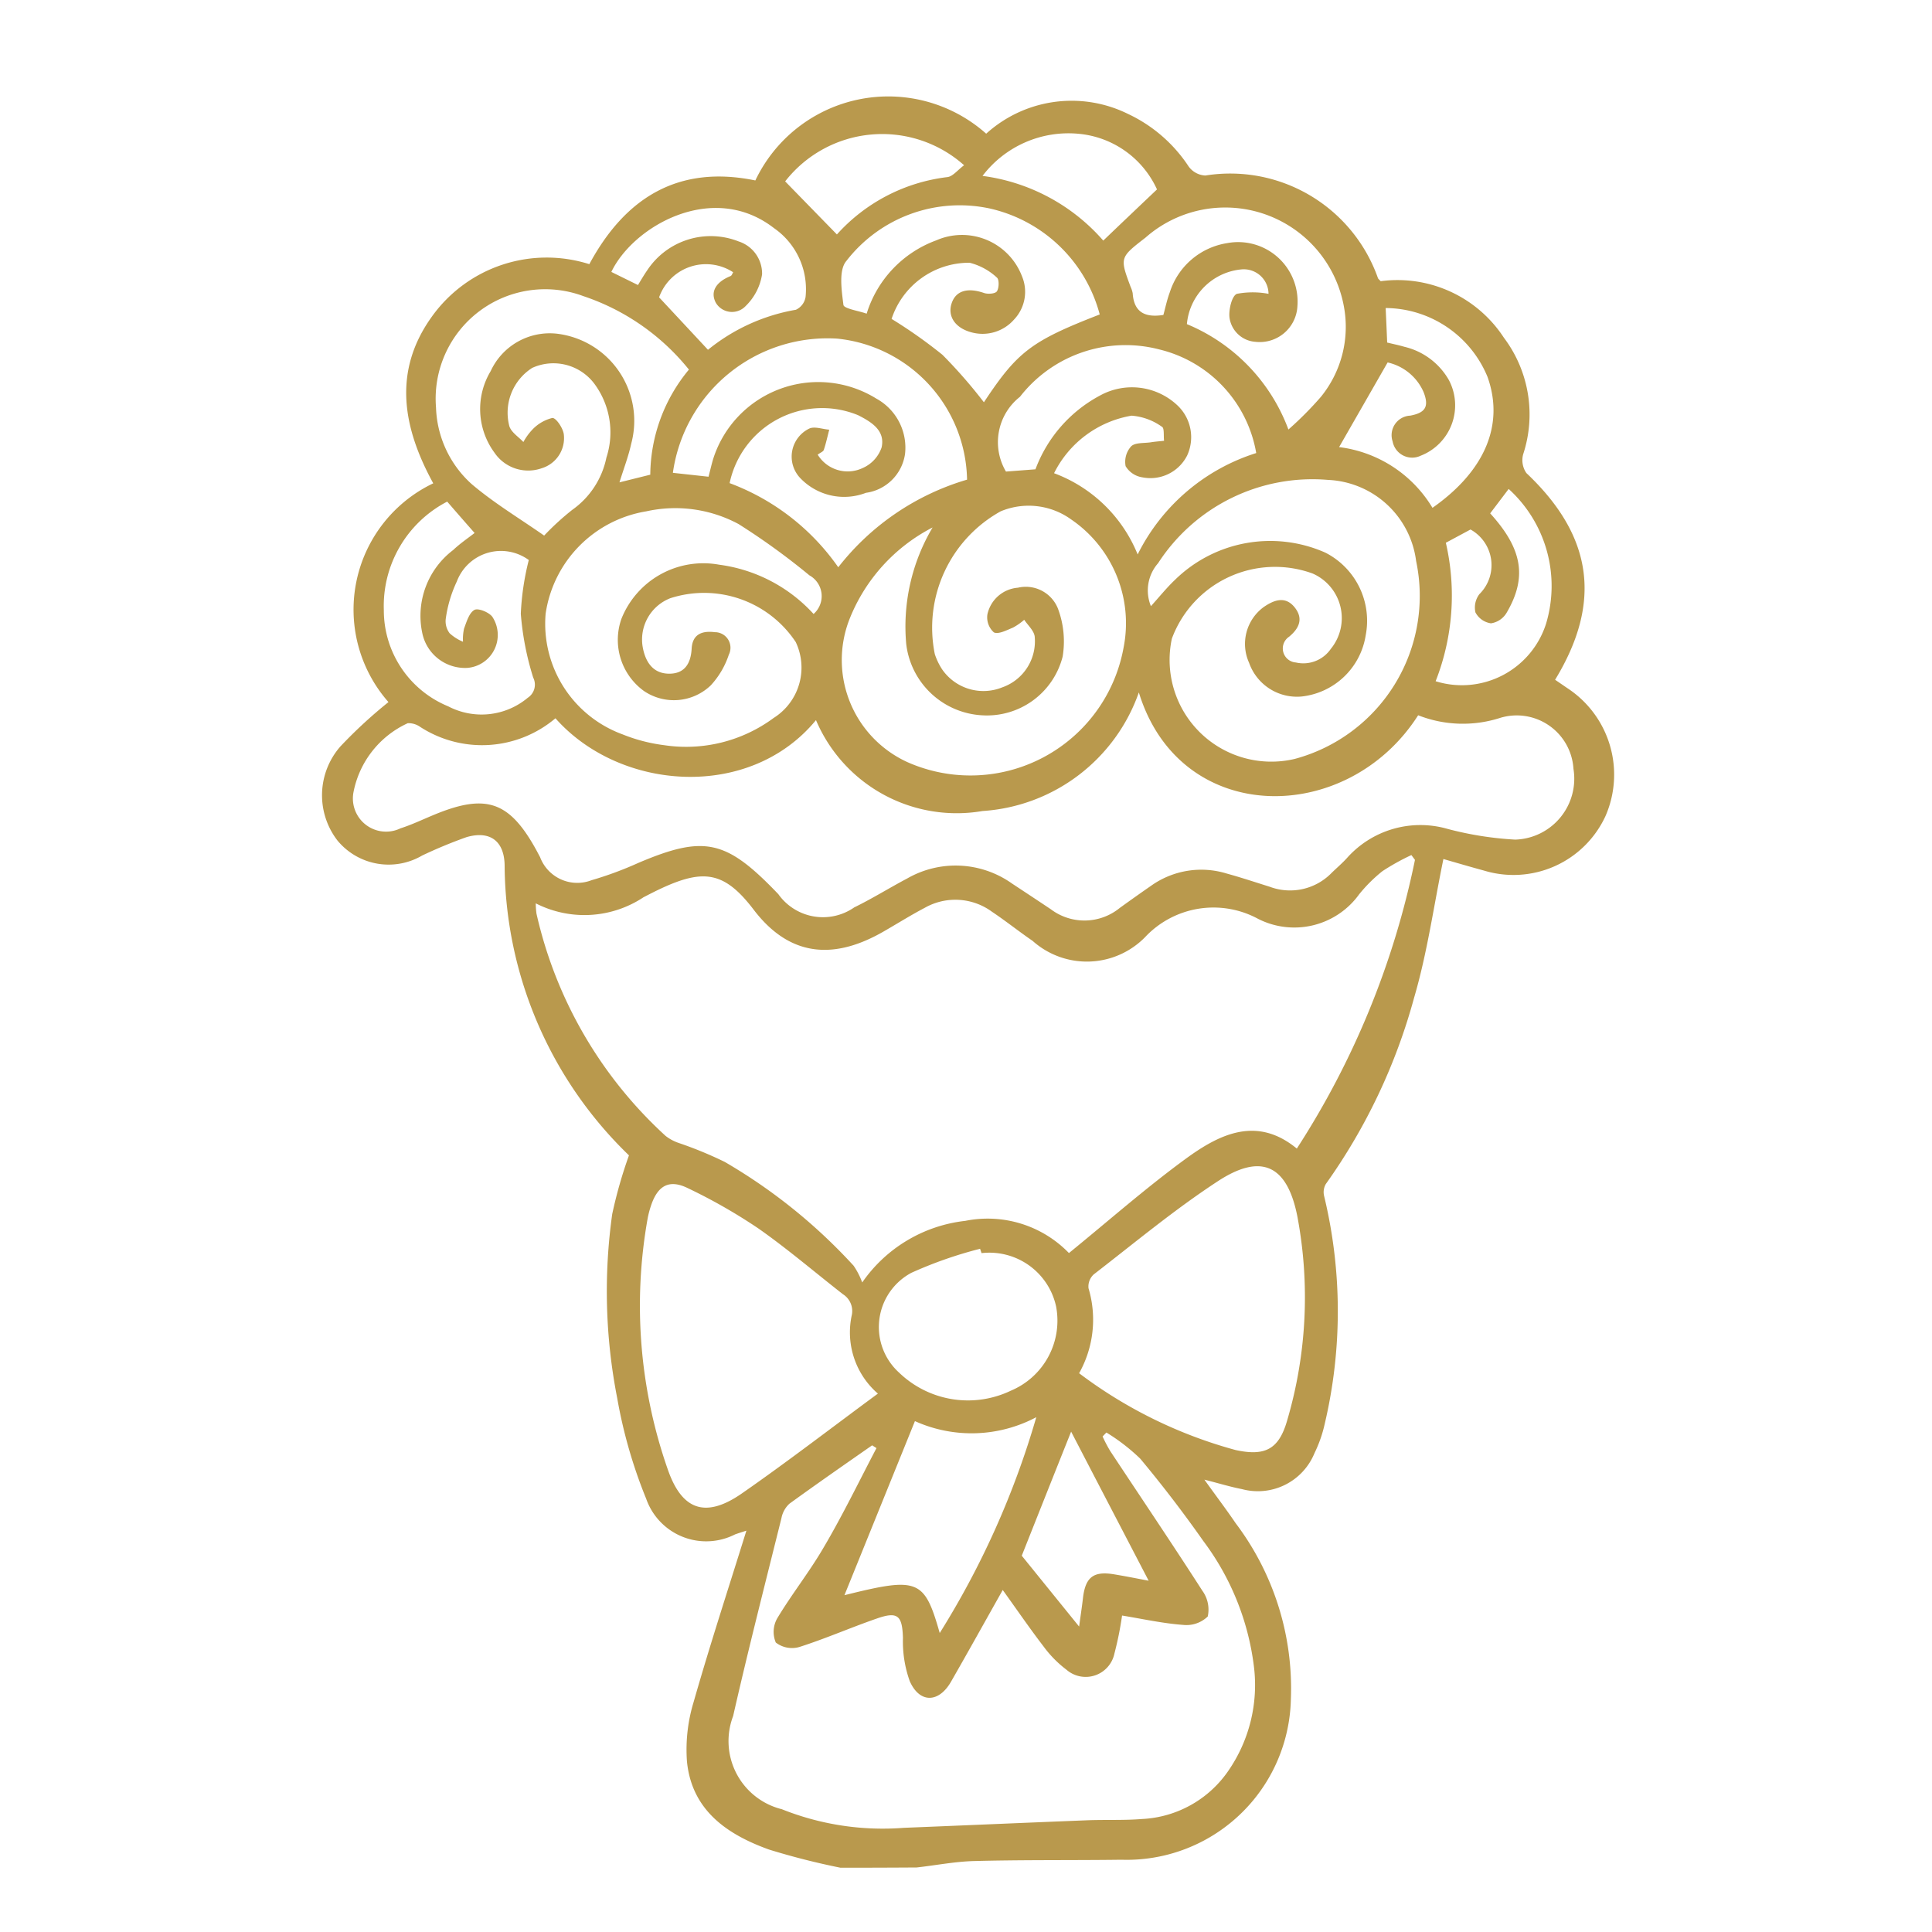 <svg xmlns="http://www.w3.org/2000/svg" width="60" height="60" viewBox="0 0 60 60"><defs><clipPath id="a"><path data-name="Rectangle 7777" transform="translate(1010 132)" fill="#b9994d" stroke="#707070" opacity=".5" d="M0 0h60v60H0z"/></clipPath></defs><g data-name="Mask Group 434" transform="translate(-1010 -132)" clip-path="url(#a)"><path data-name="دست گل" d="M1036.103 190.004a22.615 22.615 0 01-2.219-.564c-1.3-.468-2.4-1.216-2.55-2.737a5.062 5.062 0 01.208-1.848c.509-1.784 1.088-3.549 1.638-5.319-.069.023-.211.066-.352.116a1.975 1.975 0 01-2.76-1.106 15.229 15.229 0 01-.9-3.126 17.254 17.254 0 01-.155-5.716 14.262 14.262 0 01.52-1.823 12.617 12.617 0 01-3.861-8.977c0-.765-.432-1.121-1.18-.907a14.562 14.562 0 00-1.383.573 2.061 2.061 0 01-2.628-.466 2.3 2.3 0 01.095-2.928 14.762 14.762 0 011.488-1.372 4.345 4.345 0 011.391-6.794c-.942-1.718-1.272-3.477-.036-5.187a4.383 4.383 0 014.883-1.619c1.12-2.076 2.774-3.09 5.156-2.6a4.572 4.572 0 017.169-1.452 3.953 3.953 0 014.4-.616 4.58 4.58 0 011.886 1.632.68.68 0 00.522.283 4.865 4.865 0 015.357 3.182c.01.03.044.053.086.1a3.944 3.944 0 013.826 1.754 3.959 3.959 0 01.6 3.619.7.7 0 00.1.586c2.059 1.946 2.361 4.006.891 6.419.128.086.255.175.385.263a3.211 3.211 0 011.178 3.974 3.146 3.146 0 01-3.769 1.689c-.448-.121-.891-.253-1.263-.359-.3 1.457-.5 2.913-.91 4.308a18.161 18.161 0 01-2.741 5.784.505.505 0 00-.052.379 15.257 15.257 0 01.017 7.072 4.05 4.05 0 01-.317.907 1.9 1.9 0 01-2.252 1.118c-.363-.07-.719-.181-1.167-.294.357.5.675.917.97 1.352a8.512 8.512 0 011.715 5.469 5.1 5.1 0 01-5.264 4.983c-1.52.02-3.04 0-4.558.04-.6.014-1.2.133-1.8.2q-1.184.008-2.364.008zm17.84-31.3l-.111-.149a7.1 7.1 0 00-.9.5 4.675 4.675 0 00-.722.718 2.482 2.482 0 01-3.136.764 2.911 2.911 0 00-3.519.574 2.531 2.531 0 01-3.486.109c-.428-.293-.834-.619-1.264-.906a1.924 1.924 0 00-2.082-.123c-.442.232-.867.5-1.3.748-1.375.786-2.809.9-4.018-.689-.9-1.18-1.547-1.279-2.892-.649-.178.083-.353.174-.528.264a3.321 3.321 0 01-3.347.189 2.547 2.547 0 00.023.321 13.318 13.318 0 004.008 6.9 1.381 1.381 0 00.413.222 12.1 12.1 0 011.427.588 17.008 17.008 0 014 3.222 2.36 2.36 0 01.268.521 4.5 4.5 0 013.2-1.913 3.514 3.514 0 013.22 1c1.236-1.006 2.39-2.024 3.627-2.928 1.053-.769 2.209-1.339 3.45-.317a26.107 26.107 0 003.669-8.966zm-8.575-5.2a5.526 5.526 0 01-4.855 3.683 4.748 4.748 0 01-5.172-2.823c-2.058 2.5-6.081 2.212-8.091-.057a3.532 3.532 0 01-4.2.268.633.633 0 00-.385-.116 2.979 2.979 0 00-1.686 2.138 1.03 1.03 0 001.46 1.127c.339-.108.664-.263.993-.4 1.662-.7 2.391-.452 3.241 1.108l.1.188a1.234 1.234 0 001.6.715 11.051 11.051 0 001.454-.538c2.014-.855 2.7-.72 4.232.855l.112.116a1.7 1.7 0 002.358.412c.561-.274 1.094-.607 1.648-.9a3.023 3.023 0 013.252.159c.4.264.807.532 1.207.8a1.734 1.734 0 002.144-.046c.32-.23.64-.458.964-.682a2.686 2.686 0 012.354-.382c.448.123.888.27 1.332.409a1.8 1.8 0 001.93-.435c.154-.149.319-.29.464-.448a3.05 3.05 0 013.127-.914 10.421 10.421 0 002.107.334 1.893 1.893 0 001.807-2.2 1.765 1.765 0 00-2.268-1.583 3.789 3.789 0 01-2.555-.079c-2.198 3.447-7.393 3.473-8.674-.709zm-8.148 23.468l-.135-.086c-.86.6-1.724 1.2-2.57 1.814a.821.821 0 00-.247.449c-.509 2.047-1.033 4.089-1.5 6.145a2.18 2.18 0 001.513 2.893 8.442 8.442 0 003.786.578c1.894-.076 3.787-.159 5.682-.234.571-.023 1.147.006 1.715-.04a3.45 3.45 0 002.676-1.487 4.686 4.686 0 00.8-3.262 8.142 8.142 0 00-1.571-3.886 38.837 38.837 0 00-1.958-2.556 6.039 6.039 0 00-1.051-.812l-.118.123a4.443 4.443 0 00.235.449c.956 1.447 1.926 2.883 2.863 4.341a1 1 0 01.168.8.954.954 0 01-.772.261c-.633-.047-1.259-.187-1.889-.29a10.472 10.472 0 01-.238 1.181.911.911 0 01-1.491.5 3.494 3.494 0 01-.71-.722c-.428-.557-.825-1.138-1.267-1.752-.555.986-1.075 1.922-1.607 2.849-.379.66-.972.676-1.28-.016a3.647 3.647 0 01-.212-1.345c-.022-.687-.154-.83-.8-.606-.811.28-1.6.627-2.414.887a.822.822 0 01-.735-.138.848.848 0 01.047-.755c.451-.751 1-1.441 1.441-2.2.588-.997 1.098-2.051 1.639-3.083zm.044-1.692a2.514 2.514 0 01-.817-2.41.617.617 0 00-.268-.676c-.874-.682-1.718-1.406-2.625-2.042a16.91 16.91 0 00-2.183-1.248c-.583-.29-.94-.092-1.15.528a2.938 2.938 0 00-.109.415 15.386 15.386 0 00.623 7.777c.439 1.28 1.177 1.537 2.3.759 1.41-.979 2.77-2.029 4.229-3.103zm1.7-26.9a5.464 5.464 0 00-2.589 2.866 3.485 3.485 0 001.8 4.42 4.832 4.832 0 006.717-3.545 3.9 3.9 0 00-1.623-3.987 2.256 2.256 0 00-2.193-.254 4.131 4.131 0 00-2.045 4.433 1.984 1.984 0 00.232.481 1.558 1.558 0 001.859.554 1.516 1.516 0 001.01-1.593c-.033-.182-.212-.339-.324-.507a1.858 1.858 0 01-.349.243c-.194.079-.452.217-.594.148a.627.627 0 01-.2-.56 1.053 1.053 0 01.946-.827 1.075 1.075 0 011.24.637 2.9 2.9 0 01.151 1.5 2.426 2.426 0 01-2.524 1.824 2.512 2.512 0 01-2.334-2.209 6.03 6.03 0 01.819-3.624zm4.549 26.267a14.253 14.253 0 004.859 2.385c.92.2 1.35-.022 1.607-.936a13.538 13.538 0 00.313-6.312c-.313-1.6-1.117-1.986-2.471-1.1s-2.58 1.91-3.852 2.892a.508.508 0 00-.164.433 3.4 3.4 0 01-.292 2.638zm2.23-23.822c.271-.3.494-.578.751-.821a4.224 4.224 0 014.669-.84 2.374 2.374 0 011.25 2.566 2.264 2.264 0 01-1.983 1.9 1.575 1.575 0 01-1.638-1.045 1.419 1.419 0 01.451-1.731c.316-.218.666-.354.957 0 .277.339.168.644-.166.92a.437.437 0 00.21.8 1.036 1.036 0 001.086-.423 1.511 1.511 0 00-.568-2.341 3.416 3.416 0 00-4.369 2.024 3.159 3.159 0 003.82 3.734 5.242 5.242 0 003.766-6.144 2.886 2.886 0 00-2.733-2.52 5.709 5.709 0 00-5.28 2.586 1.282 1.282 0 00-.223 1.335zm-10.477.243a.737.737 0 00-.129-1.2 21.383 21.383 0 00-2.2-1.593 4.152 4.152 0 00-2.866-.395 3.775 3.775 0 00-3.126 3.179 3.658 3.658 0 002.388 3.747 5.159 5.159 0 001.292.336 4.57 4.57 0 003.4-.844 1.848 1.848 0 00.687-2.359 3.416 3.416 0 00-3.892-1.362 1.376 1.376 0 00-.852 1.561c.09.443.327.782.812.784s.675-.321.7-.778.334-.56.718-.511a.483.483 0 01.436.7 2.611 2.611 0 01-.558.949 1.655 1.655 0 01-2.077.178 1.96 1.96 0 01-.7-2.242 2.738 2.738 0 013.034-1.681 4.821 4.821 0 012.933 1.53zm-8.367-2.435a8.232 8.232 0 01.874-.8 2.628 2.628 0 001.059-1.62 2.535 2.535 0 00-.377-2.3 1.59 1.59 0 00-1.926-.488 1.65 1.65 0 00-.71 1.813c.062.191.286.329.435.489a1.851 1.851 0 01.281-.387 1.269 1.269 0 01.619-.36c.116-.006.34.326.357.521a.977.977 0 01-.683 1.039 1.265 1.265 0 01-1.472-.482 2.285 2.285 0 01-.118-2.532 2.02 2.02 0 012.065-1.162 2.726 2.726 0 012.3 3.416c-.085.39-.231.768-.365 1.2l.957-.238a5.163 5.163 0 011.2-3.264 7.086 7.086 0 00-3.274-2.28 3.4 3.4 0 00-4.58 3.46 3.34 3.34 0 001.105 2.374c.698.594 1.497 1.072 2.253 1.601zm8.495-2.514a1.09 1.09 0 001.391.419 1.076 1.076 0 00.594-.642c.119-.53-.32-.792-.726-1a2.936 2.936 0 00-3.994 2.108 7.161 7.161 0 013.374 2.613 7.9 7.9 0 014-2.721 4.486 4.486 0 00-4.036-4.38 4.849 4.849 0 00-5.1 4.168l1.107.121c.055-.21.093-.383.145-.554a3.424 3.424 0 015.068-1.871 1.737 1.737 0 01.89 1.715 1.423 1.423 0 01-1.214 1.21 1.884 1.884 0 01-2.034-.451.967.967 0 01.273-1.544c.166-.077.412.019.621.034-.055.21-.1.422-.169.627-.016.054-.105.085-.19.148zm9.937 3.1a6.188 6.188 0 013.682-3.149 4.006 4.006 0 00-3.01-3.218 4.153 4.153 0 00-4.327 1.471 1.793 1.793 0 00-.435 2.322l.916-.07a4.29 4.29 0 012-2.289 2.057 2.057 0 012.431.324 1.359 1.359 0 01.281 1.534 1.278 1.278 0 01-1.392.68.732.732 0 01-.52-.347.719.719 0 01.172-.616c.125-.122.4-.093.61-.125.136-.022.274-.032.412-.047-.019-.149.013-.392-.063-.433a1.855 1.855 0 00-.946-.347 3.306 3.306 0 00-2.407 1.787 4.488 4.488 0 012.596 2.523zm-1.178-7.453a4.574 4.574 0 00-3.414-3.291 4.449 4.449 0 00-4.454 1.629c-.244.284-.148.91-.092 1.363.014.119.468.184.722.274a3.534 3.534 0 012.16-2.276 1.993 1.993 0 012.661 1.108 1.25 1.25 0 01-.243 1.35 1.3 1.3 0 01-1.316.4c-.505-.131-.753-.491-.627-.891s.488-.512 1.01-.333c.122.042.352.024.4-.053.069-.1.073-.369 0-.425a1.936 1.936 0 00-.847-.461 2.535 2.535 0 00-2.424 1.744 15.016 15.016 0 011.58 1.115 15.442 15.442 0 011.287 1.474c1.042-1.575 1.474-1.903 3.597-2.727zm5.86 3.573a10.651 10.651 0 001.009-1.015 3.445 3.445 0 00.71-2.826 3.746 3.746 0 00-6.158-2.118c-.8.619-.8.619-.462 1.528a.839.839 0 01.065.2c.039.6.395.761.953.673.063-.23.113-.474.2-.706a2.232 2.232 0 011.783-1.525 1.847 1.847 0 012.18 1.95 1.173 1.173 0 01-1.31 1.115.872.872 0 01-.8-.752c-.029-.245.073-.676.23-.738a2.651 2.651 0 01.982 0 .768.768 0 00-.835-.759 1.874 1.874 0 00-1.7 1.7 5.682 5.682 0 013.153 3.273zm-9.53 25.578l-.046-.135a12.882 12.882 0 00-2.137.748 1.91 1.91 0 00-.376 3.1 3.083 3.083 0 003.473.557 2.357 2.357 0 001.4-2.618 2.121 2.121 0 00-2.314-1.652zm-1.3 11.8a26.52 26.52 0 003-6.705 4.283 4.283 0 01-3.769.122l-2.189 5.406c2.288-.57 2.481-.501 2.958 1.172zm-15.295-35.139a3.652 3.652 0 00-1.968 3.37 3.223 3.223 0 002 2.988 2.236 2.236 0 002.47-.266.486.486 0 00.169-.627 8.9 8.9 0 01-.385-1.982 8.249 8.249 0 01.248-1.669 1.465 1.465 0 00-2.235.667 3.963 3.963 0 00-.344 1.16.62.62 0 00.121.448 1.422 1.422 0 00.415.263 1.481 1.481 0 01.033-.41c.079-.211.156-.485.321-.578.116-.065.455.072.558.215a1.026 1.026 0 01-.778 1.585 1.356 1.356 0 01-1.4-1.088 2.564 2.564 0 01.96-2.572c.224-.212.485-.387.666-.53-.285-.322-.543-.619-.851-.974zm29.206-4.322l-1.507 2.629a3.95 3.95 0 012.9 1.886c1.642-1.151 2.235-2.595 1.709-4.067a3.448 3.448 0 00-3.163-2.138c.016.352.032.7.047 1.072.192.047.366.082.535.132a2.16 2.16 0 011.379 1.029 1.679 1.679 0 01-.87 2.352.617.617 0 01-.875-.443.607.607 0 01.548-.8c.475-.09.59-.284.412-.735a1.6 1.6 0 00-1.115-.917zm1.808 5.6a7.286 7.286 0 01-.317 4.3 2.743 2.743 0 003.428-1.782 4.069 4.069 0 00-1.16-4.189l-.574.758c1 1.1 1.158 1.986.508 3.091a.682.682 0 01-.484.324.65.65 0 01-.482-.339.686.686 0 01.123-.567 1.266 1.266 0 00-.276-2.008zm-25.089-8.004c.1-.165.191-.319.291-.464a2.363 2.363 0 012.833-.891 1.05 1.05 0 01.73 1.023 1.748 1.748 0 01-.509.983.583.583 0 01-.927-.1c-.178-.336-.006-.643.458-.83.037-.014.055-.079.08-.118a1.545 1.545 0 00-2.3.779l1.518 1.629a5.913 5.913 0 012.73-1.243.532.532 0 00.3-.392 2.307 2.307 0 00-.977-2.141c-1.907-1.483-4.378-.058-5.054 1.358zm11.919 39.462l1.781 2.2c.055-.4.092-.643.119-.881.075-.65.323-.847.962-.742.363.06.723.132 1.079.2-.815-1.567-1.615-3.1-2.408-4.63-.504 1.261-1.009 2.534-1.533 3.853zm4.2-42.43a2.97 2.97 0 00-2.444-1.73 3.354 3.354 0 00-2.975 1.309 6.011 6.011 0 013.75 2.009c.55-.528 1.09-1.04 1.667-1.588zm-5.99-.751a3.823 3.823 0 00-5.558.5l1.607 1.648a5.489 5.489 0 013.439-1.782c.165-.026.31-.218.509-.366z" fill="#b9994d"/></g></svg>